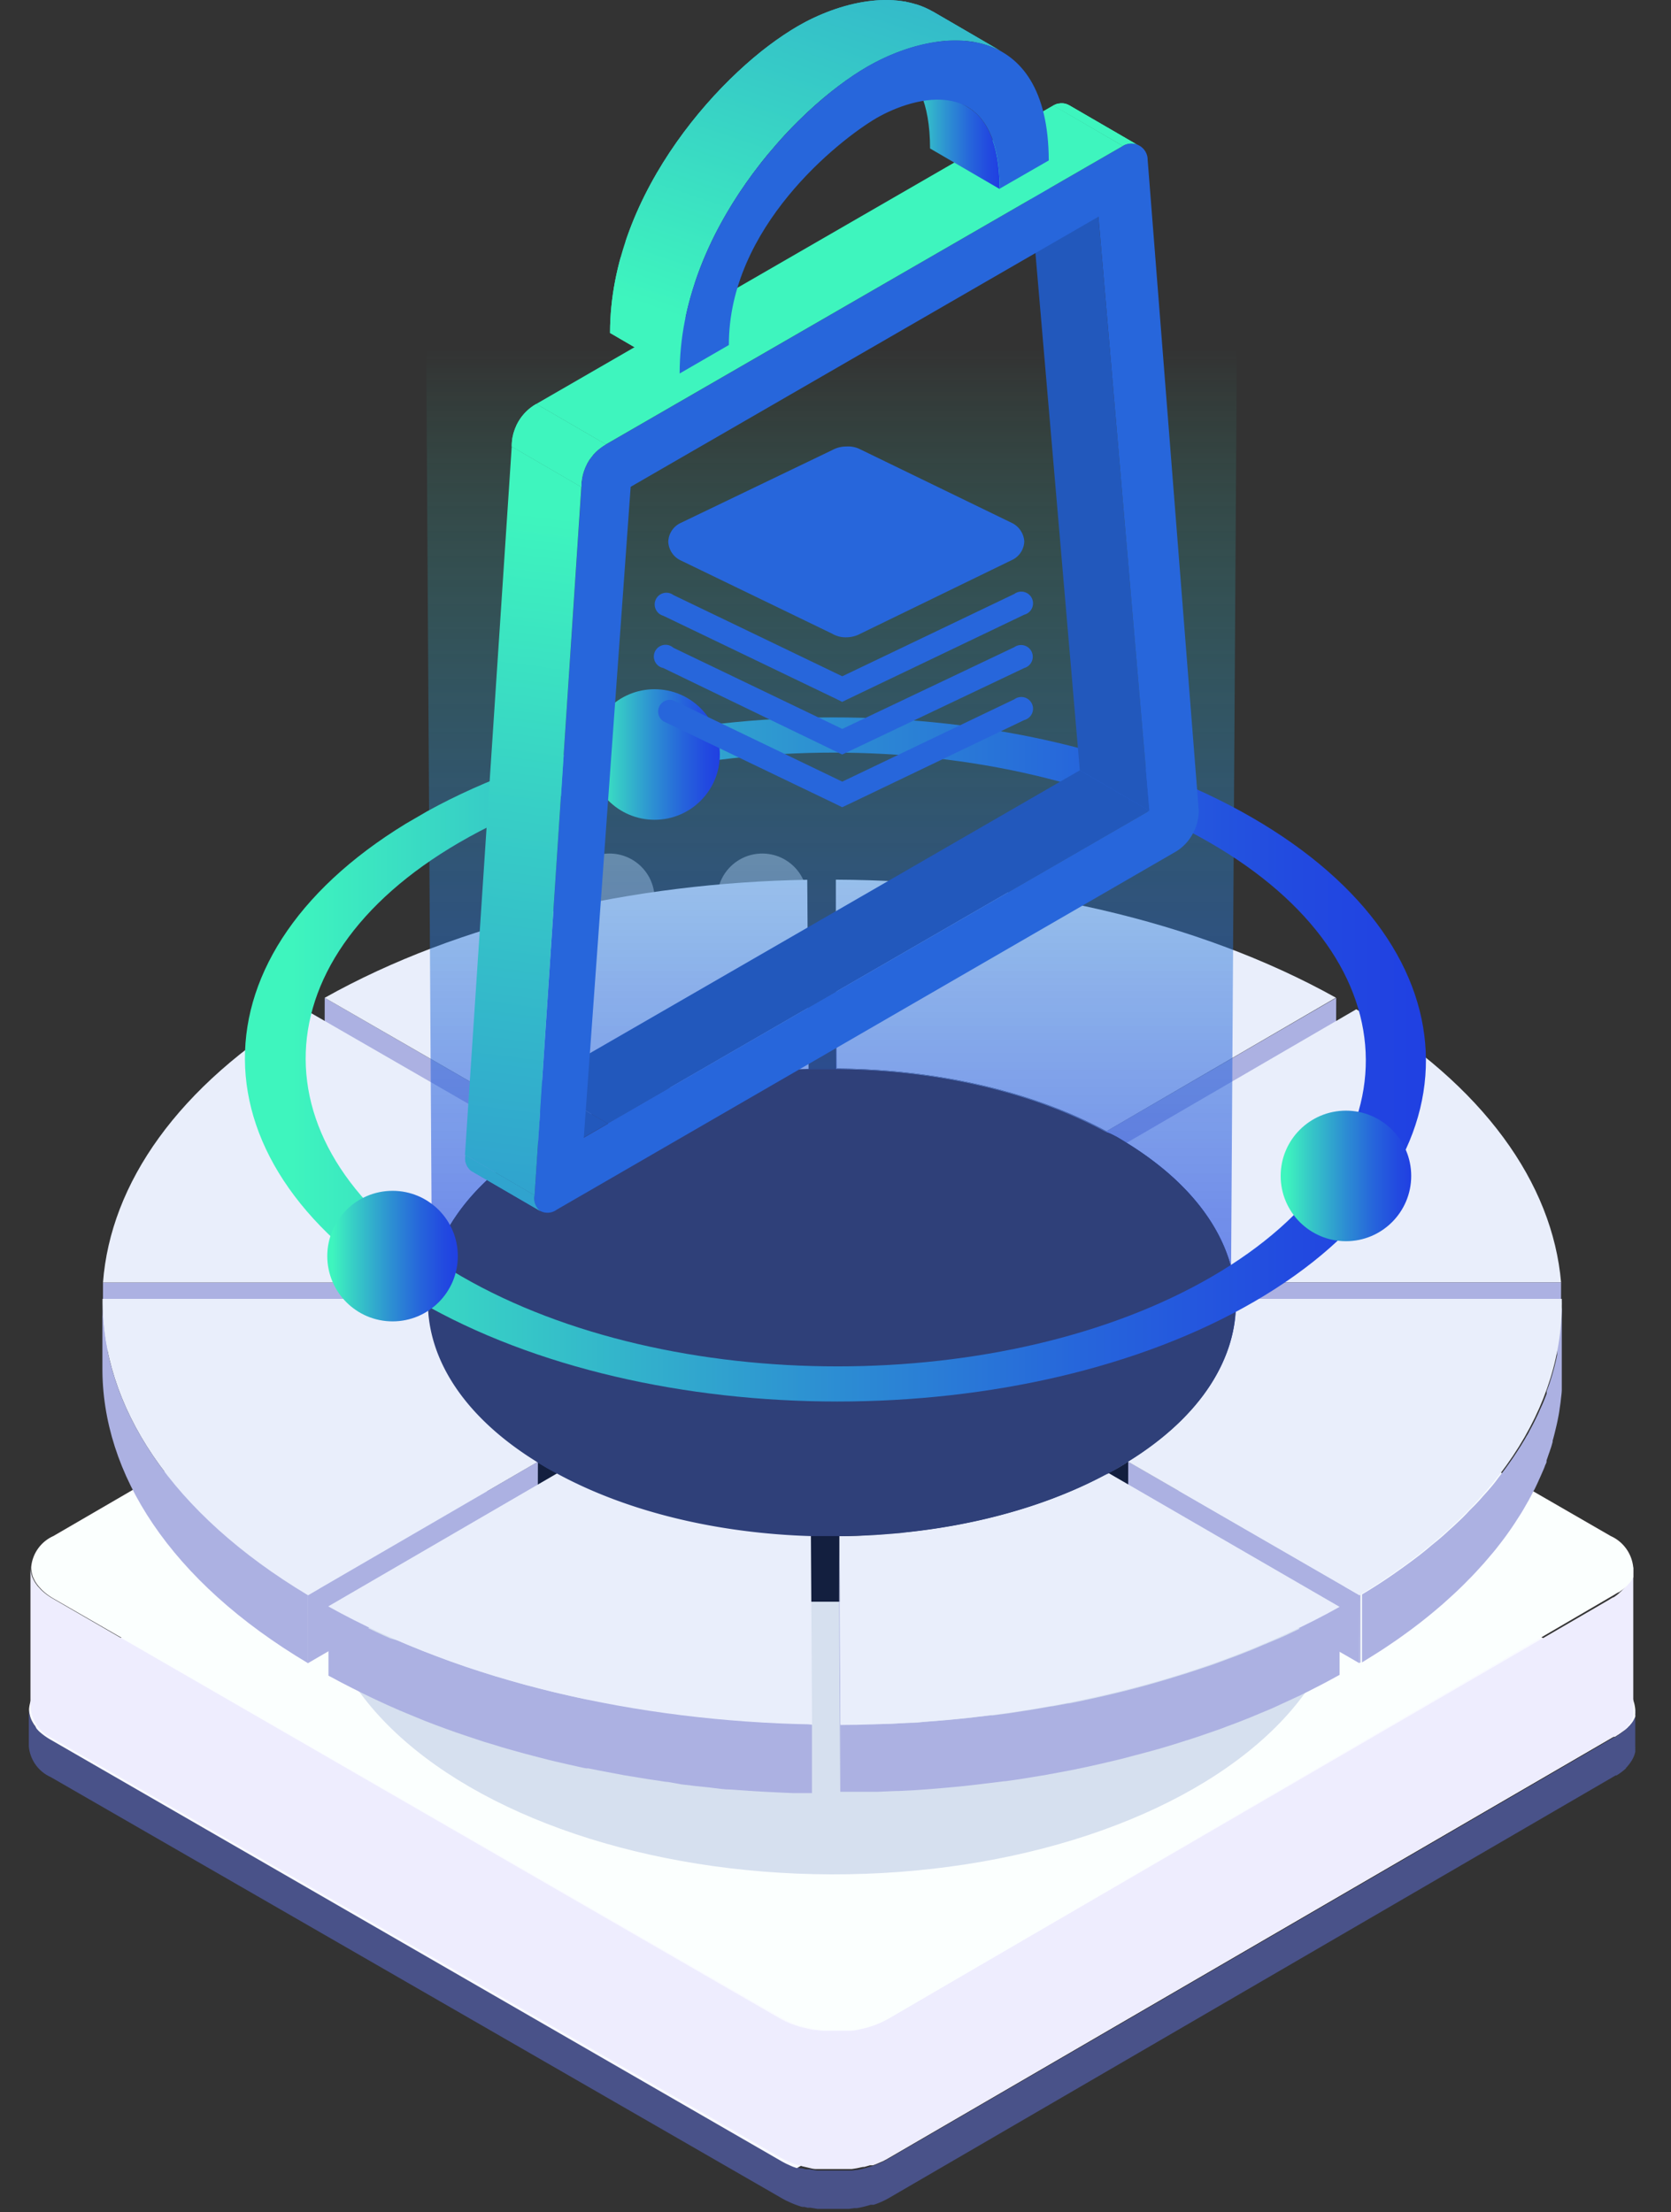 <svg id="macube" xmlns="http://www.w3.org/2000/svg" xmlns:xlink="http://www.w3.org/1999/xlink" viewBox="0 0 142.6 188.75"><rect x="0" y="0" width="142.6" height="188.75" fill="#333333" stroke="none"/><defs><style>.cls-1{fill:none;}.cls-2{fill:url(#未命名的渐变_5);}.cls-3{fill:url(#未命名的渐变_5-2);}.cls-4{fill:url(#未命名的渐变_5-3);}.cls-5{fill:url(#未命名的渐变_5-4);}.cls-6{fill:url(#未命名的渐变_5-5);}.cls-7{fill:#131f3f;}.cls-8{fill:#495289;}.cls-9{fill:#f9faff;}.cls-10{fill:#d7d7dc;}.cls-11{isolation:isolate;}.cls-12{fill:#b3b4b8;}.cls-13{fill:#aeafb3;}.cls-14{fill:#a9aaad;}.cls-15{fill:#a4a5a8;}.cls-16{fill:#eeedfe;}.cls-17{fill:#fbfffe;}.cls-18{fill:#d6e0ef;}.cls-19{fill:#fff;opacity:0.45;}.cls-20{fill:#acb1e2;}.cls-21{fill:#e9eefb;}.cls-22{clip-path:url(#clip-path);}.cls-23{fill:#858585;}.cls-24{fill:#8a8a8a;}.cls-25{fill:#8f8f8f;}.cls-26{fill:#949494;}.cls-27{fill:#999;}.cls-28{fill:#9e9e9e;}.cls-29{fill:#a3a3a3;}.cls-30{clip-path:url(#clip-path-2);}.cls-31{fill:#a8a8a8;}.cls-32{fill:#adadad;}.cls-33{fill:#b3b3b3;}.cls-34{fill:#b8b8b8;}.cls-35{clip-path:url(#clip-path-3);}.cls-36{clip-path:url(#clip-path-4);}.cls-37{clip-path:url(#clip-path-5);}.cls-38{clip-path:url(#clip-path-6);}.cls-39{fill:#7f8587;}.cls-40{fill:#83898b;}.cls-41{fill:#888e90;}.cls-42{fill:#8c9394;}.cls-43{fill:#919799;}.cls-44{fill:#959c9e;}.cls-45{fill:#99a0a2;}.cls-46{clip-path:url(#clip-path-7);}.cls-47{clip-path:url(#clip-path-8);}.cls-48{fill:#727779;}.cls-49{clip-path:url(#clip-path-9);}.cls-50{clip-path:url(#clip-path-10);}.cls-51{clip-path:url(#clip-path-11);}.cls-52{fill:#7b8082;}.cls-53{fill:#767c7d;}.cls-54{fill:#2f4079;}.cls-55,.cls-60{opacity:0.66;}.cls-56{fill:url(#未命名的渐变_5-6);}.cls-57{fill:url(#未命名的渐变_5-7);}.cls-58{fill:url(#未命名的渐变_5-8);}.cls-59{fill:url(#未命名的渐变_5-9);}.cls-60{fill:url(#未命名的渐变_4);}.cls-61{clip-path:url(#clip-path-12);}.cls-62{fill:url(#未命名的渐变_5-10);}.cls-63{fill:url(#未命名的渐变_5-11);}.cls-64{fill:url(#未命名的渐变_5-12);}.cls-65{fill:url(#未命名的渐变_5-13);}.cls-66{fill:#2258bc;}.cls-67{clip-path:url(#clip-path-13);}.cls-68{clip-path:url(#clip-path-14);}.cls-69{fill:url(#未命名的渐变_5-17);}.cls-70{fill:url(#未命名的渐变_5-18);}.cls-71{fill:url(#未命名的渐变_5-19);}.cls-72{fill:url(#未命名的渐变_5-20);}.cls-73{fill:url(#未命名的渐变_5-21);}.cls-74{fill:url(#未命名的渐变_5-22);}.cls-75{fill:url(#未命名的渐变_5-23);}.cls-76{fill:url(#未命名的渐变_5-24);}.cls-77{fill:url(#未命名的渐变_5-25);}.cls-78{fill:url(#未命名的渐变_5-26);}.cls-79{fill:#2766db;}.cls-80{fill:url(#未命名的渐变_5-27);}.cls-81{fill:url(#未命名的渐变_5-28);}.cls-82{clip-path:url(#clip-path-15);}.cls-83{fill:url(#未命名的渐变_5-30);}.cls-84{fill:url(#未命名的渐变_5-31);}.cls-85{fill:url(#未命名的渐变_5-32);}.cls-86{fill:url(#未命名的渐变_5-33);}.cls-87{fill:url(#未命名的渐变_5-34);}.cls-88{fill:url(#未命名的渐变_5-35);}.cls-89{fill:url(#未命名的渐变_5-36);}.cls-90{fill:url(#未命名的渐变_5-37);}.cls-91{fill:url(#未命名的渐变_5-38);}.cls-92{fill:url(#未命名的渐变_5-39);}.cls-93{fill:url(#未命名的渐变_5-40);}.cls-94{fill:url(#未命名的渐变_5-41);}.cls-95{fill:url(#未命名的渐变_5-42);}.cls-96{fill:url(#未命名的渐变_5-43);}.cls-97{fill:url(#未命名的渐变_5-44);}.cls-98{clip-path:url(#clip-path-16);}.cls-99{clip-path:url(#clip-path-17);}.cls-100{fill:url(#未命名的渐变_5-48);}.cls-101{fill:url(#未命名的渐变_5-49);}.cls-102{fill:url(#未命名的渐变_5-50);}.cls-103{fill:url(#未命名的渐变_5-51);}.cls-104{fill:url(#未命名的渐变_5-52);}.cls-105{fill:url(#未命名的渐变_5-53);}.cls-106{fill:url(#未命名的渐变_5-54);}.cls-107{fill:url(#未命名的渐变_5-55);}.cls-108{fill:url(#未命名的渐变_5-56);}.cls-109{fill:url(#未命名的渐变_5-57);}.cls-110{fill:url(#未命名的渐变_5-58);}.cls-111{fill:url(#未命名的渐变_5-59);}.cls-112{fill:url(#未命名的渐变_5-60);}.cls-113{fill:url(#未命名的渐变_5-61);}.cls-114{fill:url(#未命名的渐变_5-62);}.cls-115{fill:url(#未命名的渐变_5-63);}.cls-116{fill:url(#未命名的渐变_5-64);}.cls-117{fill:url(#未命名的渐变_5-65);}.cls-118{fill:url(#未命名的渐变_5-66);}.cls-119{fill:url(#未命名的渐变_5-67);}.cls-120{fill:url(#未命名的渐变_5-68);}.cls-121{fill:url(#未命名的渐变_5-69);}.cls-122{fill:url(#未命名的渐变_5-70);}.cls-123{fill:url(#未命名的渐变_5-71);}</style><linearGradient id="未命名的渐变_5" x1="51.16" y1="37.97" x2="30.18" y2="198.32" gradientUnits="userSpaceOnUse"><stop offset="0.04" stop-color="#3ef5be"/><stop offset="0.2" stop-color="#37cec6"/><stop offset="0.48" stop-color="#2d91d2"/><stop offset="0.71" stop-color="#2665db"/><stop offset="0.89" stop-color="#224ae0"/><stop offset="1" stop-color="#2040e2"/></linearGradient><linearGradient id="未命名的渐变_5-2" x1="89.33" y1="42.97" x2="68.35" y2="203.31" xlink:href="#未命名的渐变_5"/><linearGradient id="未命名的渐变_5-3" x1="47.74" y1="37.53" x2="26.76" y2="197.87" xlink:href="#未命名的渐变_5"/><linearGradient id="未命名的渐变_5-4" x1="76.62" y1="10.89" x2="85.31" y2="10.89" xlink:href="#未命名的渐变_5"/><linearGradient id="未命名的渐变_5-5" x1="62.17" y1="33.96" x2="103.38" y2="-87.17" xlink:href="#未命名的渐变_5"/><clipPath id="clip-path"><path class="cls-1" d="M94.42,96.53l0,5.8c-6.48-3.51-14.74-5.3-23-5.36l0-5.8C79.68,91.23,87.93,93,94.42,96.53Z"/></clipPath><clipPath id="clip-path-2"><path class="cls-1" d="M69,91.2,69,97c-7.79.24-15.45,2-21.53,5.33l0-5.8C53.52,93.23,61.19,91.44,69,91.2Z"/></clipPath><clipPath id="clip-path-3"><path class="cls-1" d="M105.33,109.43v5.8c-.65-4.32-3.72-8.53-9.2-11.91l0-5.8C101.62,100.9,104.69,105.12,105.33,109.43Z"/></clipPath><clipPath id="clip-path-4"><path class="cls-1" d="M45.73,103.32c-5.44,3.38-8.48,7.59-9.06,11.91v-5.8c.59-4.31,3.62-8.53,9.07-11.91C45.74,99.26,45.73,101.58,45.73,103.32Z"/></clipPath><clipPath id="clip-path-5"><path class="cls-1" d="M36.55,116.63v-5.58a1.62,1.62,0,0,1,0-.22C36.56,112.57,36.57,114.89,36.55,116.63Z"/></clipPath><clipPath id="clip-path-6"><path class="cls-1" d="M105.46,111.24V117c0,4.85-3.07,9.7-9.18,13.48v-5.8C102.39,120.94,105.45,116.09,105.46,111.24Z"/></clipPath><clipPath id="clip-path-7"><path class="cls-1" d="M105.46,111.24V117c0-.14,0-.27,0-.41l0-5.8Z"/></clipPath><clipPath id="clip-path-8"><path class="cls-1" d="M36.55,116.85v-5.8c0,4.91,3.1,9.84,9.34,13.68l0,5.8C39.65,126.69,36.53,121.76,36.55,116.85Z"/></clipPath><clipPath id="clip-path-9"><path class="cls-7" d="M96.28,124.72v5.8c-.26.18-.55.35-.83.52s-.58.32-.88.47l0-5.8c.3-.15.6-.31.88-.47S96,124.9,96.28,124.72Z"/></clipPath><clipPath id="clip-path-10"><path class="cls-7" d="M47.61,125.72v5.8l-.89-.48c-.28-.17-.57-.34-.83-.51l0-5.8c.26.17.54.34.83.51Z"/></clipPath><clipPath id="clip-path-11"><path class="cls-1" d="M69.2,131l0,5.8c-7.78-.24-15.47-2-21.58-5.32v-5.8C53.73,129,61.42,130.8,69.2,131Z"/></clipPath><linearGradient id="未命名的渐变_5-6" x1="69.72" y1="60.92" x2="69.87" y2="60.92" xlink:href="#未命名的渐变_5"/><linearGradient id="未命名的渐变_5-7" x1="69.62" y1="60.91" x2="69.72" y2="60.91" xlink:href="#未命名的渐变_5"/><linearGradient id="未命名的渐变_5-8" x1="67.47" y1="60.35" x2="67.55" y2="60.35" xlink:href="#未命名的渐变_5"/><linearGradient id="未命名的渐变_5-9" x1="67" y1="60.23" x2="67.47" y2="60.23" xlink:href="#未命名的渐变_5"/><linearGradient id="未命名的渐变_4" x1="71.01" y1="13.88" x2="71.01" y2="127.37" gradientUnits="userSpaceOnUse"><stop offset="0.14" stop-color="#3ef5be" stop-opacity="0"/><stop offset="0.25" stop-color="#38cfc6" stop-opacity="0.21"/><stop offset="0.4" stop-color="#31a4ce" stop-opacity="0.45"/><stop offset="0.54" stop-color="#2b80d5" stop-opacity="0.65"/><stop offset="0.67" stop-color="#2664db" stop-opacity="0.8"/><stop offset="0.79" stop-color="#2350df" stop-opacity="0.91"/><stop offset="0.91" stop-color="#2144e1" stop-opacity="0.98"/><stop offset="1" stop-color="#2040e2"/></linearGradient><clipPath id="clip-path-12"><polygon class="cls-1" points="0 90.41 71.07 49.11 142.6 90.4 71.53 131.7 0 90.41"/></clipPath><linearGradient id="未命名的渐变_5-10" x1="20.91" y1="90.4" x2="121.69" y2="90.4" xlink:href="#未命名的渐变_5"/><linearGradient id="未命名的渐变_5-11" x1="27.93" y1="107.18" x2="39.07" y2="107.18" xlink:href="#未命名的渐变_5"/><linearGradient id="未命名的渐变_5-12" x1="50.29" y1="64.38" x2="61.43" y2="64.38" xlink:href="#未命名的渐变_5"/><linearGradient id="未命名的渐变_5-13" x1="109.29" y1="100.34" x2="120.43" y2="100.34" xlink:href="#未命名的渐变_5"/><clipPath id="clip-path-13"><path class="cls-2" d="M46.15,103.36l-5.94-3.45,0,0a1.37,1.37,0,0,1-.49-1.34L45.62,102a1.36,1.36,0,0,0,.49,1.33Z"/></clipPath><clipPath id="clip-path-14"><path class="cls-3" d="M91.27,9l5.94,3.45a1.32,1.32,0,0,0-1.38,0L89.89,9A1.34,1.34,0,0,1,91.27,9Z"/></clipPath><linearGradient id="未命名的渐变_5-17" x1="88.74" y1="42.89" x2="67.76" y2="203.23" xlink:href="#未命名的渐变_5"/><linearGradient id="未命名的渐变_5-18" x1="88.91" y1="42.91" x2="67.93" y2="203.26" xlink:href="#未命名的渐变_5"/><linearGradient id="未命名的渐变_5-19" x1="89.07" y1="42.93" x2="68.09" y2="203.28" xlink:href="#未命名的渐变_5"/><linearGradient id="未命名的渐变_5-20" x1="89.21" y1="42.95" x2="68.24" y2="203.3" xlink:href="#未命名的渐变_5"/><linearGradient id="未命名的渐变_5-21" x1="89.35" y1="42.97" x2="68.37" y2="203.31" xlink:href="#未命名的渐变_5"/><linearGradient id="未命名的渐变_5-22" x1="89.49" y1="42.99" x2="68.51" y2="203.33" xlink:href="#未命名的渐变_5"/><linearGradient id="未命名的渐变_5-23" x1="89.63" y1="43.01" x2="68.65" y2="203.35" xlink:href="#未命名的渐变_5"/><linearGradient id="未命名的渐变_5-24" x1="89.77" y1="43.03" x2="68.79" y2="203.37" xlink:href="#未命名的渐变_5"/><linearGradient id="未命名的渐变_5-25" x1="89.92" y1="43.05" x2="68.94" y2="203.39" xlink:href="#未命名的渐变_5"/><linearGradient id="未命名的渐变_5-26" x1="90" y1="43.06" x2="69.02" y2="203.4" xlink:href="#未命名的渐变_5"/><linearGradient id="未命名的渐变_5-27" x1="48.88" y1="37.68" x2="27.9" y2="198.02" xlink:href="#未命名的渐变_5"/><linearGradient id="未命名的渐变_5-28" x1="68.6" y1="40.26" x2="47.62" y2="200.6" xlink:href="#未命名的渐变_5"/><clipPath id="clip-path-15"><path class="cls-4" d="M49.61,41.55,43.67,38.1a4.14,4.14,0,0,1,2.09-3.63l5.94,3.45A4.14,4.14,0,0,0,49.61,41.55Z"/></clipPath><linearGradient id="未命名的渐变_5-30" x1="46.94" y1="37.42" x2="25.96" y2="197.77" xlink:href="#未命名的渐变_5"/><linearGradient id="未命名的渐变_5-31" x1="46.94" y1="37.42" x2="25.96" y2="197.77" xlink:href="#未命名的渐变_5"/><linearGradient id="未命名的渐变_5-32" x1="46.97" y1="37.43" x2="25.99" y2="197.77" xlink:href="#未命名的渐变_5"/><linearGradient id="未命名的渐变_5-33" x1="47" y1="37.43" x2="26.02" y2="197.77" xlink:href="#未命名的渐变_5"/><linearGradient id="未命名的渐变_5-34" x1="47.04" y1="37.44" x2="26.06" y2="197.78" xlink:href="#未命名的渐变_5"/><linearGradient id="未命名的渐变_5-35" x1="47.08" y1="37.44" x2="26.1" y2="197.78" xlink:href="#未命名的渐变_5"/><linearGradient id="未命名的渐变_5-36" x1="47.12" y1="37.45" x2="26.15" y2="197.79" xlink:href="#未命名的渐变_5"/><linearGradient id="未命名的渐变_5-37" x1="47.17" y1="37.45" x2="26.19" y2="197.8" xlink:href="#未命名的渐变_5"/><linearGradient id="未命名的渐变_5-38" x1="47.22" y1="37.46" x2="26.24" y2="197.8" xlink:href="#未命名的渐变_5"/><linearGradient id="未命名的渐变_5-39" x1="47.28" y1="37.47" x2="26.3" y2="197.81" xlink:href="#未命名的渐变_5"/><linearGradient id="未命名的渐变_5-40" x1="47.35" y1="37.48" x2="26.37" y2="197.82" xlink:href="#未命名的渐变_5"/><linearGradient id="未命名的渐变_5-41" x1="47.42" y1="37.49" x2="26.44" y2="197.83" xlink:href="#未命名的渐变_5"/><linearGradient id="未命名的渐变_5-42" x1="47.52" y1="37.5" x2="26.54" y2="197.84" xlink:href="#未命名的渐变_5"/><linearGradient id="未命名的渐变_5-43" x1="47.66" y1="37.52" x2="26.68" y2="197.86" xlink:href="#未命名的渐变_5"/><linearGradient id="未命名的渐变_5-44" x1="48.14" y1="37.58" x2="27.16" y2="197.93" xlink:href="#未命名的渐变_5"/><clipPath id="clip-path-16"><path class="cls-5" d="M76.62,5.68l5.94,3.45c1.59.92,2.74,3,2.75,7l-5.94-3.46C79.36,8.66,78.21,6.6,76.62,5.68Z"/></clipPath><clipPath id="clip-path-17"><path class="cls-6" d="M79.63,1l5.94,3.45C82.3,2.55,77.63,3.6,74,5.69c-6.2,3.58-16,14.07-16,26.18l-5.94-3.46c0-12.1,9.82-22.6,16-26.17C71.69.15,76.36-.91,79.63,1Z"/></clipPath><linearGradient id="未命名的渐变_5-48" x1="54.24" y1="31.26" x2="95.45" y2="-89.87" xlink:href="#未命名的渐变_5"/><linearGradient id="未命名的渐变_5-49" x1="53.72" y1="31.09" x2="94.93" y2="-90.05" xlink:href="#未命名的渐变_5"/><linearGradient id="未命名的渐变_5-50" x1="53.5" y1="31.01" x2="94.71" y2="-90.12" xlink:href="#未命名的渐变_5"/><linearGradient id="未命名的渐变_5-51" x1="53.42" y1="30.98" x2="94.63" y2="-90.15" xlink:href="#未命名的渐变_5"/><linearGradient id="未命名的渐变_5-52" x1="53.41" y1="30.98" x2="94.62" y2="-90.15" xlink:href="#未命名的渐变_5"/><linearGradient id="未命名的渐变_5-53" x1="53.45" y1="30.99" x2="94.66" y2="-90.14" xlink:href="#未命名的渐变_5"/><linearGradient id="未命名的渐变_5-54" x1="53.55" y1="31.03" x2="94.76" y2="-90.1" xlink:href="#未命名的渐变_5"/><linearGradient id="未命名的渐变_5-55" x1="53.7" y1="31.08" x2="94.9" y2="-90.05" xlink:href="#未命名的渐变_5"/><linearGradient id="未命名的渐变_5-56" x1="53.9" y1="31.15" x2="95.11" y2="-89.99" xlink:href="#未命名的渐变_5"/><linearGradient id="未命名的渐变_5-57" x1="54.16" y1="31.23" x2="95.37" y2="-89.9" xlink:href="#未命名的渐变_5"/><linearGradient id="未命名的渐变_5-58" x1="54.5" y1="31.35" x2="95.71" y2="-89.78" xlink:href="#未命名的渐变_5"/><linearGradient id="未命名的渐变_5-59" x1="54.96" y1="31.51" x2="96.17" y2="-89.62" xlink:href="#未命名的渐变_5"/><linearGradient id="未命名的渐变_5-60" x1="55.6" y1="31.72" x2="96.81" y2="-89.41" xlink:href="#未命名的渐变_5"/><linearGradient id="未命名的渐变_5-61" x1="56.55" y1="32.05" x2="97.76" y2="-89.08" xlink:href="#未命名的渐变_5"/><linearGradient id="未命名的渐变_5-62" x1="59.86" y1="33.17" x2="101.07" y2="-87.96" xlink:href="#未命名的渐变_5"/><linearGradient id="未命名的渐变_5-63" x1="63.39" y1="34.38" x2="104.6" y2="-86.76" xlink:href="#未命名的渐变_5"/><linearGradient id="未命名的渐变_5-64" x1="64.85" y1="34.87" x2="106.06" y2="-86.26" xlink:href="#未命名的渐变_5"/><linearGradient id="未命名的渐变_5-65" x1="66.07" y1="35.29" x2="107.28" y2="-85.84" xlink:href="#未命名的渐变_5"/><linearGradient id="未命名的渐变_5-66" x1="67.13" y1="35.65" x2="108.34" y2="-85.48" xlink:href="#未命名的渐变_5"/><linearGradient id="未命名的渐变_5-67" x1="68.08" y1="35.97" x2="109.29" y2="-85.16" xlink:href="#未命名的渐变_5"/><linearGradient id="未命名的渐变_5-68" x1="68.94" y1="36.26" x2="110.15" y2="-84.87" xlink:href="#未命名的渐变_5"/><linearGradient id="未命名的渐变_5-69" x1="69.74" y1="36.54" x2="110.95" y2="-84.6" xlink:href="#未命名的渐变_5"/><linearGradient id="未命名的渐变_5-70" x1="70.5" y1="36.79" x2="111.71" y2="-84.34" xlink:href="#未命名的渐变_5"/><linearGradient id="未命名的渐变_5-71" x1="70.91" y1="36.93" x2="112.12" y2="-84.2" xlink:href="#未命名的渐变_5"/></defs><title>Smart Scan-2</title><path class="cls-8" d="M139.55,145.86v3.2a1.09,1.09,0,0,1,0,.18.57.57,0,0,1,0,.13.36.36,0,0,1,0,.1h0a2,2,0,0,1-.1.35h0a2.81,2.81,0,0,1-.17.35h0a4,4,0,0,1-.25.37h0s0,0,0,0l-.09.11s0,0,0,0l-.11.13-.07.06s0,0,0,.05l-.08.07a5.16,5.16,0,0,1-.72.53l-.08,0-62,36.05a6.88,6.88,0,0,1-1.32.59H74.3a9,9,0,0,1-1.19.29l-.22,0-.44.06h-.21l-.64,0H71l-.62,0h-.11l-.36,0-.14,0-.61-.1h0l-.12,0-.12,0-.29-.07-.13,0h-.05c-.24-.07-.48-.16-.72-.25l-.23-.1-.44-.2-.24-.13L4.32,151.63A3.17,3.17,0,0,1,2.46,149v-3.21a1.93,1.93,0,0,0,.07.53,1.71,1.71,0,0,0,.09.3c0,.07.07.14.1.22s.1.18.16.27a1.13,1.13,0,0,0,.1.13l.17.21.19.21a5.55,5.55,0,0,0,1,.73l62.43,36c.15.08.29.16.45.23l.35.16.11.05.06,0,.29.1.27.09.15,0,.32.08.11,0,.12,0,.11,0,.26.05.36.06h0l.43,0,.18,0,.46,0h1l.2,0,.29,0h.06l.36,0,.36-.05h.08q.4-.08.78-.18l.28-.08.27-.09.33-.12.32-.13.21-.1.15-.08a1.83,1.83,0,0,0,.24-.13l62-36,.07,0,.27-.17.16-.12.1-.07.09-.07,0,0,.08-.07.08-.07h0l0,0,.12-.13h0l.07-.06c0-.06.09-.12.15-.18h0l.12-.17h0s0,0,0,0l.05-.08a.05.05,0,0,0,0,0l0,0h0l.06-.1,0-.08,0-.08,0-.08h0l0-.09v0a.64.64,0,0,0,0-.07v0a0,0,0,0,1,0,0,.19.19,0,0,1,0-.08v0h0v0a.76.76,0,0,0,0-.16.66.66,0,0,0,0-.15Z"/><path class="cls-9" d="M139.55,145.85h0v.07a.66.66,0,0,1,0,.15.76.76,0,0,1,0,.16v0h0v0a.19.19,0,0,0,0,.08,0,0,0,0,0,0,0v0a.64.64,0,0,1,0,.07v0l0,.09h0a1.11,1.11,0,0,1-.07.16l-.09.18h0l0,0a.05.05,0,0,1,0,0l-.05.08s0,0,0,0h0l-.12.17h0c-.06.06-.1.12-.15.18l-.07.06h0l-.12.13,0,0h0l-.08.07-.08.07,0,0-.09.07-.1.07c-.13.1-.27.19-.43.29l-.07,0-62,36a1.83,1.83,0,0,1-.24.13l-.15.08-.21.1-.32.13-.33.12-.27.09-.28.08c-.28.07-.56.14-.86.19l-.36.05-.36,0h-.06l-.29,0-.2,0h-1l-.41,0-.29,0-.37,0h0l-.36-.06-.49-.11-.11,0-.47-.13L68,185l-.29-.1-.17-.07-.35-.16c-.16-.07-.3-.15-.45-.23l-62.43-36a5.55,5.55,0,0,1-1-.73l-.19-.21L3,147.27a1.13,1.13,0,0,1-.1-.13c-.06-.09-.11-.18-.16-.27s-.07-.15-.1-.22a1.71,1.71,0,0,1-.09-.3,1.93,1.93,0,0,1-.07-.53,3.12,3.12,0,0,1,1.84-2.58l62-36a9.83,9.83,0,0,1,8.93,0l62.43,36A3.17,3.17,0,0,1,139.55,145.85Z"/><path class="cls-10" d="M137.79,148.37c.16-.1.3-.19.43-.29l-.16.12Z"/><path class="cls-10" d="M139.24,147l.09-.18,0,.08Z"/><path class="cls-10" d="M139.4,146.64l0,.08,0,.08A1.11,1.11,0,0,0,139.4,146.64Z"/><g class="cls-11"><path class="cls-12" d="M74.43,184.78l-.07,0h0Z"/><path class="cls-13" d="M74.36,184.8h0l-.12,0Z"/><path class="cls-14" d="M72.41,185.21l-.11,0h.11Z"/><path class="cls-15" d="M72.3,185.22h-.18Z"/></g><path class="cls-16" d="M139.38,133.76v.2l0,11.28v.46a1.15,1.15,0,0,1,0,.18.57.57,0,0,1,0,.13.43.43,0,0,1,0,.11h0a.29.29,0,0,1,0,.09.56.56,0,0,1,0,.12.83.83,0,0,1,0,.15h0a2.53,2.53,0,0,1-.18.37h0a2.94,2.94,0,0,1-.26.39l0,0a1.63,1.63,0,0,1-.17.2,1.36,1.36,0,0,1-.12.12l-.06.06,0,0-.08.08-.16.13a5.49,5.49,0,0,1-.53.37l-.06,0h0l-.08,0L75.79,184.17a2,2,0,0,1-.25.14h0l-.19.1-.14.06-.44.19-.27.1-.07,0-.07,0-.12,0-.48.14-.13,0-.5.11-.44.07-.2,0H72.3l-.18,0-.54,0h-.67l-.64,0H70.1l-.28,0-.18,0c-.22,0-.43-.06-.64-.11l-.26-.06-.26-.06-.16-.05a6.09,6.09,0,0,1-.79-.26l-.25-.11-.45-.21-.24-.13L4.53,148.35a3.27,3.27,0,0,1-1.93-2.69l0-11.93a2,2,0,0,0,.07.54,1.58,1.58,0,0,0,.09.31l.11.23a1.91,1.91,0,0,0,.16.27.71.71,0,0,0,.1.14,1.24,1.24,0,0,0,.18.22l.19.21a5.18,5.18,0,0,0,1,.75l62.06,35.84.46.24.48.21.49.17.3.09a3.37,3.37,0,0,0,.34.09l.34.08.54.1h.11a6.07,6.07,0,0,0,.63.07l.63,0h1l.41,0,.39,0h0a2.63,2.63,0,0,0,.39-.06l.47-.1.46-.11.3-.1.38-.13.29-.12.12-.05a2.1,2.1,0,0,0,.3-.15,3.59,3.59,0,0,0,.34-.17l61.66-35.84.07-.05a1.18,1.18,0,0,0,.19-.11l.05,0,.13-.09.19-.14h0l.07-.06.19-.17.09-.08.12-.13,0,0,.15-.17s0,0,0,0l.11-.14,0,0,.13-.21a.93.93,0,0,1,.05-.1h0l0,0v0l0,0s0,0,0,0v0l0-.08,0,0a0,0,0,0,1,0,0l0-.09v0s0,0,0-.06v-.05a.64.64,0,0,0,0-.07h0a.07.07,0,0,0,0-.05h0a.13.13,0,0,0,0-.06.59.59,0,0,0,0-.13s0,0,0-.05v-.1h0A.22.22,0,0,1,139.38,133.76Z"/><path class="cls-17" d="M139.38,133.76a.22.22,0,0,0,0,.08h0v.1s0,0,0,.05a.59.59,0,0,1,0,.13.13.13,0,0,1,0,.06h0a.07.07,0,0,1,0,.05h0a.64.64,0,0,1,0,.07v.05s0,0,0,.06v0l0,.09a0,0,0,0,0,0,0l0,0,0,.08v0s0,0,0,0l0,0v0l0,0h0a.93.93,0,0,0-.05.1l-.13.21,0,0-.11.14s0,0,0,0l-.15.17,0,0-.12.13-.09.08-.19.17-.07.06h0l-.19.14-.13.09-.05,0a1.18,1.18,0,0,1-.19.11l-.07.05L75.83,172.24a3.59,3.59,0,0,1-.34.17,2.1,2.1,0,0,1-.3.15l-.12.05-.29.12-.38.13-.3.1-.46.11-.47.1a2.63,2.63,0,0,1-.39.06h0l-.39,0-.41,0h-1l-.63,0a6.07,6.07,0,0,1-.63-.07h-.11l-.54-.1-.34-.08a3.37,3.37,0,0,1-.34-.09l-.3-.09-.49-.17-.48-.21-.46-.24L4.56,136.4a5.18,5.18,0,0,1-1-.75l-.19-.21a1.92,1.92,0,0,1-.18-.22.71.71,0,0,1-.1-.14,1.91,1.91,0,0,1-.16-.27l-.11-.23a1.58,1.58,0,0,1-.09-.31,2,2,0,0,1-.07-.54,3.22,3.22,0,0,1,1.89-2.66L66.19,95.24a10.15,10.15,0,0,1,9.2,0l62.07,35.83A3.28,3.28,0,0,1,139.38,133.76Z"/><ellipse class="cls-18" cx="71.01" cy="134.59" rx="25.35" ry="43.77" transform="translate(-63.79 205.22) rotate(-89.84)"/><circle class="cls-19" cx="65.05" cy="76.68" r="3.85"/><circle class="cls-19" cx="52.01" cy="76.68" r="3.85"/><polygon class="cls-20" points="71.41 91.17 71.39 96.97 71.3 80.86 71.32 75.06 71.41 91.17"/><polygon class="cls-20" points="114.03 85.14 114.01 90.93 94.4 102.33 94.42 96.53 114.03 85.14"/><path class="cls-21" d="M114,85.13,94.42,96.53c-6.49-3.51-14.74-5.3-23-5.36l-.09-16.11C86.7,75.13,102.09,78.49,114,85.13Z"/><g class="cls-11"><g class="cls-22"><g class="cls-11"><path class="cls-23" d="M94.42,96.53l0,5.8a36.14,36.14,0,0,0-4.17-1.93l0-5.8a36.93,36.93,0,0,1,4.17,1.93"/><path class="cls-24" d="M90.25,94.6l0,5.8A41.69,41.69,0,0,0,86.1,99l0-5.8c1.42.4,2.8.87,4.13,1.39"/><path class="cls-25" d="M86.12,93.21l0,5.8c-1.18-.34-2.38-.63-3.6-.88l0-5.8c1.22.25,2.42.54,3.6.88"/><path class="cls-26" d="M82.52,92.33l0,5.8c-1.11-.23-2.24-.43-3.38-.59l0-5.8c1.14.16,2.27.36,3.38.59"/><path class="cls-27" d="M79.14,91.74l0,5.8c-1.1-.16-2.2-.28-3.32-.37l0-5.8c1.11.09,2.22.21,3.32.37"/><path class="cls-28" d="M75.82,91.37l0,5.8c-1.11-.09-2.23-.15-3.35-.18v-5.8q1.7,0,3.36.18"/><path class="cls-29" d="M72.46,91.19V97l-1.06,0,0-5.8,1,0"/></g></g></g><polygon class="cls-20" points="47.45 96.53 47.43 102.33 27.7 90.93 27.71 85.14 47.45 96.53"/><g class="cls-11"><g class="cls-30"><g class="cls-11"><path class="cls-29" d="M69,91.2,69,97h-.18v-5.8H69"/><path class="cls-31" d="M68.79,91.21V97c-1.26,0-2.52.12-3.77.25l0-5.8c1.24-.13,2.5-.21,3.76-.25"/><path class="cls-32" d="M65,91.46l0,5.8c-1.47.14-2.93.35-4.37.6l0-5.79c1.43-.26,2.89-.47,4.37-.61"/><path class="cls-33" d="M60.66,92.07l0,5.79a49.67,49.67,0,0,0-6.36,1.58v-5.8a48.19,48.19,0,0,1,6.37-1.57"/><path class="cls-34" d="M54.29,93.64v5.8a39.35,39.35,0,0,0-6.85,2.89l0-5.8a39.57,39.57,0,0,1,6.84-2.89"/></g></g></g><path class="cls-21" d="M68.89,75.07,69,91.2c-7.79.24-15.46,2-21.53,5.33L27.71,85.14C39.21,78.69,54,75.33,68.89,75.07Z"/><path class="cls-21" d="M115.74,86.12c10.91,6.54,16.75,14.87,17.48,23.31H105.33c-.64-4.31-3.71-8.53-9.19-11.91Z"/><polygon class="cls-20" points="133.22 109.43 133.21 115.23 105.32 115.23 105.33 109.43 133.22 109.43"/><g class="cls-11"><g class="cls-35"><g class="cls-11"><path class="cls-23" d="M105.33,109.43v5.8c-.65-4.32-3.72-8.53-9.2-11.91l0-5.8c5.48,3.38,8.55,7.6,9.19,11.91"/></g></g></g><g class="cls-11"><g class="cls-36"><g class="cls-11"><path class="cls-33" d="M45.75,97.52l0,5.8a25.68,25.68,0,0,0-4,3v-5.8a26.27,26.27,0,0,1,4-3"/><path class="cls-32" d="M41.75,100.53v5.8a19.44,19.44,0,0,0-2.12,2.28v-5.8a20.33,20.33,0,0,1,2.12-2.28"/><path class="cls-31" d="M39.63,102.81v5.8a15.82,15.82,0,0,0-1.37,2v-5.8a16.92,16.92,0,0,1,1.37-2"/><path class="cls-29" d="M38.26,104.85v5.8a13.09,13.09,0,0,0-.91,1.94l0-5.8a13.5,13.5,0,0,1,.9-1.94"/><path class="cls-28" d="M37.36,106.79l0,5.8a12.16,12.16,0,0,0-.55,1.91l0-5.8a11.17,11.17,0,0,1,.55-1.91"/><path class="cls-27" d="M36.81,108.7l0,5.8c0,.25-.09.49-.12.73v-5.8c0-.24.08-.48.13-.73"/></g></g></g><polygon class="cls-20" points="36.68 109.43 36.67 115.23 8.78 115.23 8.79 109.43 36.68 109.43"/><path class="cls-21" d="M45.75,97.52c-5.45,3.38-8.48,7.6-9.07,11.91H8.79C9.43,101,15.17,92.66,26,86.13Z"/><g class="cls-11"><g class="cls-37"><g class="cls-11"><path class="cls-26" d="M36.57,110.83l0,5.8v-5.58a1.62,1.62,0,0,1,0-.22"/></g></g></g><g class="cls-11"><g class="cls-38"><g class="cls-11"><path class="cls-39" d="M105.46,111.24V117c0,.1,0,.21,0,.31l0-5.8v-.31"/><path class="cls-40" d="M105.46,111.55l0,5.8a11.88,11.88,0,0,1-.22,2v-5.8a11.78,11.78,0,0,0,.23-2"/><path class="cls-41" d="M105.23,113.51v5.8a12.12,12.12,0,0,1-.56,1.93l0-5.79a12.5,12.5,0,0,0,.55-1.94"/><path class="cls-42" d="M104.68,115.45l0,5.79a13.19,13.19,0,0,1-.91,2l0-5.8a14.76,14.76,0,0,0,.91-1.94"/><path class="cls-43" d="M103.77,117.39l0,5.8a16.17,16.17,0,0,1-1.37,2v-5.79a15.34,15.34,0,0,0,1.38-2"/><path class="cls-44" d="M102.39,119.44v5.79a19.57,19.57,0,0,1-2.12,2.29l0-5.8a20.22,20.22,0,0,0,2.11-2.28"/><path class="cls-45" d="M100.28,121.72l0,5.8a26.29,26.29,0,0,1-4,3v-5.8a26.91,26.91,0,0,0,4-3"/></g></g></g><g class="cls-11"><g class="cls-46"><g class="cls-11"><path class="cls-23" d="M105.46,111.24V117c0-.14,0-.27,0-.41l0-5.8v.41"/></g></g></g><g class="cls-11"><g class="cls-47"><g class="cls-11"><path class="cls-48" d="M45.9,124.73l0,5.8c-6.23-3.84-9.35-8.77-9.33-13.68v-5.8c0,4.91,3.1,9.84,9.34,13.68"/></g></g></g><path class="cls-7" d="M96.28,124.72v5.8c-.26.18-.55.35-.83.52s-.58.32-.88.47l0-5.8c.3-.15.6-.31.88-.47S96,124.9,96.28,124.72Z"/><g class="cls-49"><g class="cls-11"><path class="cls-7" d="M96.28,124.72v5.8c-.17.12-.35.23-.52.33v-5.79c.18-.11.36-.22.52-.34"/><path class="cls-7" d="M95.76,125.06v5.79l-.31.19c-.28.16-.58.32-.88.47l0-5.8c.3-.15.6-.31.88-.47l.3-.18"/></g></g><path class="cls-7" d="M47.61,125.72v5.8l-.89-.48c-.28-.17-.57-.34-.83-.51l0-5.8c.26.17.54.34.83.51Z"/><g class="cls-50"><g class="cls-11"><path class="cls-7" d="M47.61,125.72v5.8l-.89-.48c-.28-.17-.57-.34-.83-.51l0-5.8c.26.17.54.34.83.51l.88.48"/></g></g><g class="cls-11"><g class="cls-51"><g class="cls-11"><path class="cls-41" d="M69.2,131l0,5.8c-1,0-2-.08-3-.17v-5.79c1,.08,2,.13,3,.16"/><path class="cls-40" d="M66.21,130.88v5.79c-1.12-.09-2.23-.21-3.32-.37v-5.8c1.1.16,2.21.28,3.32.38"/><path class="cls-39" d="M62.89,130.5v5.8c-1.15-.16-2.28-.35-3.39-.59v-5.79c1.12.23,2.25.42,3.39.58"/><path class="cls-52" d="M59.5,129.92v5.79c-1.22-.25-2.42-.54-3.6-.88l0-5.79c1.17.33,2.37.62,3.59.88"/><path class="cls-53" d="M55.91,129l0,5.79c-1.42-.4-2.8-.87-4.14-1.39l0-5.8c1.33.52,2.72,1,4.14,1.4"/><path class="cls-48" d="M51.77,127.64l0,5.8a37.53,37.53,0,0,1-4.15-1.92v-5.8a38.56,38.56,0,0,0,4.16,1.92"/></g></g></g><path class="cls-54" d="M95.3,97c.28.16.57.34.84.51,5.48,3.38,8.55,7.6,9.19,11.91a9.34,9.34,0,0,1,.13,1.4c.16,5-2.89,10-9.18,13.89-.26.18-.54.35-.82.52s-.58.32-.88.47c-6.44,3.51-14.68,5.31-23,5.37-.8,0-1.61,0-2.43,0-7.78-.24-15.47-2-21.59-5.32l-.88-.48c-.29-.17-.57-.34-.83-.51-6.33-3.9-9.44-8.92-9.33-13.9a9.43,9.43,0,0,1,.11-1.4c.59-4.31,3.62-8.53,9.07-11.91.26-.17.54-.35.82-.51s.58-.33.88-.48c6.07-3.3,13.74-5.09,21.53-5.33q1.22,0,2.43,0c8.27.06,16.52,1.85,23,5.36C94.72,96.68,95,96.85,95.3,97Z"/><path class="cls-7" d="M81.07,130.23l1.25-.23-1,.19Z"/><path class="cls-7" d="M81.35,136l1-.18-1,.18Z"/><path class="cls-7" d="M77,136.59l.81-.09-.81.09Z"/><path class="cls-7" d="M77.79,136.5c.92-.1,1.84-.23,2.74-.38C79.63,136.27,78.71,136.4,77.79,136.5Z"/><path class="cls-7" d="M81.35,136h0l-.24,0Z"/><path class="cls-7" d="M77,136.59h0l-.64.06Z"/><path class="cls-7" d="M94.58,125.72v5.79l-.93.49-.56.27c-.64.32-1.3.61-2,.9l-.69.28-.88.33-.76.27-.22.08-.71.23-.1,0-.92.28-.51.15-.13,0-1,.26-1.27.31a1.86,1.86,0,0,1-.34.07c-.43.11-.87.2-1.31.29l-1,.18-.24,0-.58.1c-.9.15-1.82.28-2.74.38l-.81.09-.64.06-.3,0-1.19.08-.36,0-1.29.06h0l-1.55,0H69.85l-.66,0V131c.22,0,.44,0,.66,0h1.77c.52,0,1,0,1.55,0h0l1.17,0,.72-.05c.58,0,1.17-.08,1.75-.14H77l.27,0,.72-.08c.52-.06,1-.12,1.55-.2l1.06-.16.48-.09.29,0,1-.19,1.32-.28.37-.09c.42-.09.83-.19,1.24-.3l1-.26.13,0,.51-.14.91-.29.11,0,.64-.22c.65-.22,1.29-.45,1.92-.7l.63-.25,1-.44c.35-.15.69-.32,1-.49l.55-.27Z"/><path class="cls-1" d="M116.1,136.07v5.8l-.08,0v-5.8Z"/><path class="cls-1" d="M130.41,122.07c-.06.13-.13.25-.2.38s-.1.18-.16.27C130.17,122.5,130.3,122.29,130.41,122.07Z"/><path class="cls-1" d="M131.9,118.81l0,.11c-.09.23-.18.47-.28.71C131.69,119.35,131.8,119.08,131.9,118.81Z"/><path class="cls-1" d="M133.28,111.3c0,.19,0,.37,0,.55a1.09,1.09,0,0,1,0,.18C133.27,111.79,133.28,111.55,133.28,111.3Z"/><path class="cls-20" d="M131.88,124.61l0,.1h0Z"/><path class="cls-20" d="M130.39,127.87c-.06.13-.13.25-.2.38v0A3.07,3.07,0,0,0,130.39,127.87Z"/><path class="cls-20" d="M131.84,124.7h0c0,.13-.09.26-.14.38C131.74,125,131.8,124.83,131.84,124.7Z"/><path class="cls-20" d="M130.19,128.23v0l-.12.19A2,2,0,0,0,130.19,128.23Z"/><path class="cls-20" d="M116.91,141.36l-.82.52h0Z"/><path class="cls-20" d="M133.28,111.3v5.8c0,.18,0,.37,0,.55s0,.6,0,.9-.05.59-.08.89-.08.59-.12.89-.1.59-.16.89-.13.58-.2.87-.14.57-.22.84l0,.1c-.05.18-.1.37-.16.54s-.09.28-.14.41-.14.42-.22.63l0,.09c0,.13-.1.26-.14.39s-.14.35-.21.51-.18.42-.28.63c0,0,0,0,0,0-.08.19-.17.38-.26.57s-.13.28-.21.41-.22.44-.34.64a3.07,3.07,0,0,1-.2.36,2,2,0,0,1-.12.21c-.16.29-.33.58-.51.86l-.45.7c-.43.65-.9,1.31-1.41,1.95h0c-.18.24-.37.47-.57.7l-.63.74-.71.78c-.21.22-.41.44-.63.65-.41.43-.85.85-1.3,1.27l-.08.07-.64.58-.19.17-.68.58c-.79.66-1.63,1.32-2.51,1.95l-.67.48-1,.68c-.39.26-.79.51-1.19.76l-.82.51v-5.8q1.58-.94,3-1.95l.56-.4.62-.45.73-.55c.29-.23.58-.46.86-.7s.49-.4.74-.61l.19-.16c.23-.2.45-.39.67-.6l.14-.13.26-.23.48-.45c.29-.27.56-.54.82-.82s.45-.45.66-.67.38-.41.56-.62c.47-.52.91-1,1.32-1.58.6-.76,1.14-1.51,1.64-2.29l.18-.28h0c.1-.15.19-.3.28-.45s.17-.27.24-.4.1-.18.16-.27.14-.25.2-.38c.19-.33.36-.67.52-1s.2-.41.29-.62.25-.54.36-.81.19-.48.28-.71l0-.11a.19.19,0,0,0,0-.1c.08-.2.15-.4.22-.6.21-.63.39-1.26.54-1.9.05-.2.09-.39.13-.59l0-.13v-.07c0-.07,0-.15,0-.22l.09-.55a2.93,2.93,0,0,0,.05-.29,19.39,19.39,0,0,0,.19-2,1,1,0,0,0,0-.24.17.17,0,0,0,0-.1,1.09,1.09,0,0,0,0-.18C133.28,111.67,133.28,111.49,133.28,111.3Z"/><path class="cls-20" d="M116.1,136.07v5.8h0l-.08,0v-5.8Z"/><polygon class="cls-20" points="116.02 136.12 116.01 141.92 96.27 130.52 96.28 124.72 116.02 136.12"/><path class="cls-21" d="M133.28,110.83c.18,9.11-5.58,18.25-17.26,25.29l-19.74-11.4c6.29-3.89,9.34-8.91,9.18-13.89Z"/><path class="cls-21" d="M36.57,110.83c-.11,5,3,10,9.33,13.9L26.29,136.12c-11.76-7.05-17.62-16.18-17.54-25.29Z"/><polygon class="cls-20" points="45.9 124.73 45.88 130.53 26.27 141.92 26.29 136.12 45.9 124.73"/><path class="cls-20" d="M26.29,136.12v5.8c-11.77-7-17.62-16.18-17.55-25.29l0-5.62C8.75,120.05,14.61,129.12,26.29,136.12Z"/><path class="cls-20" d="M50.21,150.89l.8.16-.8-.16Z"/><path class="cls-20" d="M43.69,149.29l.82.23-.82-.22Z"/><path class="cls-20" d="M50.21,150.89h0l-.18,0Z"/><path class="cls-20" d="M43.48,149.23l.21.06h0Z"/><path class="cls-20" d="M69.29,147.18V153l-.77,0-.85,0-1.17-.05-1.4-.07-1.17-.07-1.52-.11c-.6,0-1.2-.1-1.8-.17-.82-.08-1.63-.17-2.44-.27L57,152.05c-.23,0-.46-.06-.68-.09-.59-.08-1.18-.17-1.76-.27l-1.34-.22L51,151.05l-.8-.16-.18,0-.31-.06-1.16-.26-1.18-.27c-.44-.11-.88-.21-1.31-.33s-.77-.19-1.15-.3l-.41-.11-.82-.23-.21-.06c-.43-.12-.85-.24-1.27-.38l-.91-.27-1.41-.47c-.62-.2-1.23-.42-1.84-.64l0,0c-.61-.22-1.21-.45-1.8-.68l-1.07-.44-1.06-.44c-.7-.3-1.4-.62-2.08-.94l-1-.48h0l-1-.5c-.67-.34-1.32-.68-2-1.05l0-5.8,1.09.59.88.46,1,.5c.75.36,1.52.73,2.3,1.07L34,140l.28.13.89.37,1.07.43,1.72.65.17.07,1.59.56.24.08,1.64.53.64.2,1.49.43c.46.14.93.27,1.4.39l1.9.49q.78.19,1.56.36c.49.12,1,.22,1.47.32l.18,0q.77.16,1.53.3c.51.1,1,.2,1.53.28l1.37.23,1.73.26.8.11,1,.13c1.4.17,2.82.32,4.24.44l1.52.11,1.16.07c.47,0,.94.06,1.4.07l1.15,0c.29,0,.59,0,.88,0Z"/><path class="cls-21" d="M69.2,131l.1,16.14c-14.92-.27-29.73-3.63-41.29-10.07l19.6-11.39C53.73,129,61.42,130.8,69.2,131Z"/><path class="cls-1" d="M74.88,147.13h-.27l1.35,0Z"/><path class="cls-1" d="M80.86,146.76l1.91-.19-1,.1Z"/><path class="cls-1" d="M99.68,143.2c.88-.26,1.75-.54,2.6-.83-.32.12-.65.22-1,.33Z"/><path class="cls-20" d="M101.29,148.49l1-.32-1,.33Z"/><path class="cls-20" d="M109,145.58l1.93-.89C110.25,145,109.6,145.3,109,145.58Z"/><path class="cls-20" d="M89.71,151.36l.5-.09-.5.1Z"/><path class="cls-20" d="M101.29,148.49h0l-.31.09Z"/><path class="cls-20" d="M89.71,151.36h0l-.41.07Z"/><path class="cls-20" d="M114.32,137.11l0,5.8c-.56.31-1.13.62-1.71.92l-.94.48-.77.38-1.93.89c-.27.13-.55.25-.84.37a.94.94,0,0,1-.15.06l-1.34.56c-.6.24-1.2.48-1.82.7-.41.16-.83.32-1.26.46l-1.27.44-1,.32-.31.1c-.76.25-1.53.48-2.3.7l-.81.22-2.19.58-1.35.32-1.36.31-1.38.29-1.38.26-.5.09-.41.08-1.15.19-.73.12c-.54.09-1.08.16-1.63.24l-.1,0-1.79.22c-.71.09-1.43.17-2.14.24-1.27.12-2.53.23-3.81.31l-1.19.06-.23,0-1.66.07-1.58,0-1.58,0v-5.8l1.44,0,1.45,0h.27l1.08,0h.11l1.42-.08c.41,0,.83,0,1.25-.07l2.12-.17.91-.09,1-.1.62-.08,1.12-.13a1.66,1.66,0,0,0,.22,0l1.31-.17,1.42-.22c.38-.05.75-.12,1.12-.18l1.14-.2h.08l1.35-.25.1,0,.84-.17.89-.19c2.27-.49,4.52-1.06,6.7-1.72l1.63-.5c.32-.11.65-.21,1-.33s.86-.28,1.28-.43l1.26-.47c.63-.22,1.24-.47,1.85-.71.41-.16.81-.34,1.21-.51a2.52,2.52,0,0,0,.29-.12l1-.42.58-.26,1.18-.56.66-.32,1.09-.55C113.21,137.72,113.77,137.42,114.32,137.11Z"/><polygon class="cls-20" points="71.72 147.19 71.7 152.99 71.61 136.88 71.63 131.07 71.72 147.19"/><path class="cls-21" d="M114.32,137.11c-11.87,6.65-27.21,10-42.6,10.08l-.09-16.11c8.27-.06,16.51-1.86,23-5.37Z"/><g class="cls-55"><path class="cls-56" d="M69.87,60.94l-.15,0h0Z"/><path class="cls-57" d="M69.72,60.91h0l-.1,0Z"/><path class="cls-58" d="M67.55,60.37l-.08,0h0Z"/><path class="cls-59" d="M67.47,60.32h0l-.47-.2A3.85,3.85,0,0,0,67.47,60.32Z"/></g><path class="cls-60" d="M105.36,109.36a8,8,0,0,1,.12,1.39c.17,5-2.89,10-9.17,13.89-.26.18-.54.35-.82.51s-.58.33-.88.48c-6.45,3.51-14.68,5.3-23,5.36q-1.22,0-2.43,0c-7.78-.24-15.48-2-21.59-5.33-.3-.14-.6-.31-.89-.48s-.56-.33-.83-.51c-6.32-3.89-9.43-8.91-9.33-13.89a9.2,9.2,0,0,1,.12-1.39,9.78,9.78,0,0,1,.2-1.08l-.58-93.56h69.36l-.58,93.4C105.21,108.53,105.3,108.94,105.36,109.36Z"/><path class="cls-54" d="M95.3,97c.28.16.57.34.84.51,5.48,3.38,8.55,7.6,9.19,11.91a9.34,9.34,0,0,1,.13,1.4c.16,5-2.89,10-9.18,13.89-.26.18-.54.35-.82.52s-.58.32-.88.47c-6.44,3.51-14.68,5.31-23,5.37-.8,0-1.61,0-2.43,0-7.78-.24-15.47-2-21.59-5.32l-.88-.48c-.29-.17-.57-.34-.83-.51-6.33-3.9-9.44-8.92-9.33-13.9a9.43,9.43,0,0,1,.11-1.4c.59-4.31,3.62-8.53,9.07-11.91.26-.17.54-.35.82-.51s.58-.33.88-.48c6.07-3.3,13.74-5.09,21.53-5.33q1.22,0,2.43,0c8.27.06,16.52,1.85,23,5.36C94.72,96.68,95,96.85,95.3,97Z"/><g class="cls-11"><g class="cls-61"><path class="cls-62" d="M39.42,108.93c-17.7-10.21-17.79-26.84-.21-37.05s46.27-10.22,64,0,17.79,26.84.21,37.05-46.28,10.22-64,0m67.41-39.18c-19.72-11.38-51.7-11.38-71.3,0s-19.49,29.91.24,41.3,51.7,11.38,71.29,0,19.49-29.91-.23-41.3"/></g></g><circle class="cls-63" cx="33.5" cy="107.18" r="5.57"/><circle class="cls-64" cx="55.86" cy="64.38" r="5.57"/><circle class="cls-65" cx="114.86" cy="100.34" r="5.57"/><polygon class="cls-66" points="51.87 95.87 45.92 92.42 92.15 65.73 98.09 69.18 51.87 95.87"/><polygon class="cls-66" points="49.77 97.08 43.83 93.63 45.92 92.42 51.87 95.87 49.77 97.08"/><path class="cls-2" d="M46.15,103.36l-5.94-3.45,0,0a1.37,1.37,0,0,1-.49-1.34L45.62,102a1.36,1.36,0,0,0,.49,1.33Z"/><g class="cls-67"><g class="cls-11"><path class="cls-2" d="M46.15,103.36l-5.94-3.45,0,0a1.37,1.37,0,0,1-.49-1.34L45.62,102a1.36,1.36,0,0,0,.49,1.33l0,0"/></g></g><polygon class="cls-66" points="98.09 69.18 92.15 65.73 87.8 15.04 93.74 18.49 98.09 69.18"/><path class="cls-3" d="M91.27,9l5.94,3.45a1.32,1.32,0,0,0-1.38,0L89.89,9A1.34,1.34,0,0,1,91.27,9Z"/><g class="cls-68"><g class="cls-11"><path class="cls-69" d="M95.83,12.45,89.89,9l.19-.09L96,12.35l-.19.1"/><path class="cls-70" d="M96,12.35,90.08,8.9a.64.64,0,0,1,.18-.06l5.94,3.45-.18.06"/><path class="cls-71" d="M96.2,12.29,90.26,8.84l.16,0,5.94,3.46-.16,0"/><path class="cls-72" d="M96.36,12.26,90.42,8.8h.14l5.94,3.45-.14,0"/><path class="cls-73" d="M96.5,12.24,90.56,8.79h.14l5.94,3.45H96.5"/><path class="cls-74" d="M96.64,12.24,90.7,8.79l.14,0,5.94,3.45-.14,0"/><path class="cls-75" d="M96.78,12.26,90.84,8.81l.14,0,5.94,3.45-.14,0"/><path class="cls-76" d="M96.92,12.29,91,8.84l.13.05,6,3.45-.14-.05"/><path class="cls-77" d="M97.06,12.34l-6-3.45.14.07,5.94,3.45-.13-.07"/><path class="cls-78" d="M97.19,12.41,91.25,9h0l5.94,3.45h0"/></g></g><path class="cls-79" d="M102.3,69.17a4.1,4.1,0,0,1-.53,2,3.93,3.93,0,0,1-1.38,1.47L47.51,103.22a1.32,1.32,0,0,1-1.4.11,1.36,1.36,0,0,1-.49-1.33l4-60.45a4.14,4.14,0,0,1,2.09-3.63L95.83,12.45a1.39,1.39,0,0,1,2.11,1.2ZM51.86,95.87,98.09,69.18,93.74,18.49,53.82,41.54l-4,55.54,2.09-1.21"/><polygon class="cls-80" points="45.62 102 39.68 98.54 43.67 38.1 49.61 41.55 45.62 102"/><polygon class="cls-81" points="51.7 37.92 45.76 34.47 89.89 8.99 95.83 12.45 51.7 37.92"/><path class="cls-4" d="M49.61,41.55,43.67,38.1a4.14,4.14,0,0,1,2.09-3.63l5.94,3.45A4.14,4.14,0,0,0,49.61,41.55Z"/><g class="cls-82"><g class="cls-11"><path class="cls-83" d="M49.61,41.55,43.67,38.1c0-.16,0-.32,0-.48l5.94,3.45c0,.16,0,.32,0,.48"/><path class="cls-84" d="M49.65,41.07l-5.94-3.45c0-.16,0-.31.08-.47l5.94,3.46c0,.15-.06.31-.08.46"/><path class="cls-85" d="M49.73,40.61l-5.94-3.46c0-.09,0-.18.07-.28l5.94,3.46c0,.09,0,.18-.07.28"/><path class="cls-86" d="M49.8,40.33l-5.94-3.46a1.72,1.72,0,0,1,.07-.21l5.94,3.45a1.42,1.42,0,0,0-.07.22"/><path class="cls-87" d="M49.87,40.11l-5.94-3.45.06-.18,5.94,3.45-.06.18"/><path class="cls-88" d="M49.93,39.93,44,36.48l.06-.15L50,39.78l-.06.15"/><path class="cls-89" d="M50,39.78l-5.94-3.45a1,1,0,0,1,.07-.15l5.94,3.46a.61.61,0,0,0-.07.14"/><path class="cls-90" d="M50.06,39.64l-5.94-3.46.06-.13,5.94,3.45-.06.14"/><path class="cls-91" d="M50.12,39.5l-5.94-3.45.08-.13,5.94,3.46-.08.12"/><path class="cls-92" d="M50.2,39.38l-5.94-3.46.07-.12,5.94,3.45s-.05.08-.07.13"/><path class="cls-93" d="M50.27,39.25,44.33,35.8l.09-.13,5.94,3.45-.09.13"/><path class="cls-94" d="M50.36,39.12l-5.94-3.45.11-.15L50.47,39a1.71,1.71,0,0,0-.11.14"/><path class="cls-95" d="M50.47,39l-5.94-3.46a1.83,1.83,0,0,1,.13-.16l5.94,3.45-.13.17"/><path class="cls-96" d="M50.6,38.81l-5.94-3.45.2-.21L50.8,38.6l-.2.21"/><path class="cls-97" d="M50.8,38.6l-5.94-3.45a4.41,4.41,0,0,1,.9-.68l5.94,3.45a4.71,4.71,0,0,0-.9.68"/></g></g><g class="cls-11"><path class="cls-5" d="M76.62,5.68l5.94,3.45c1.59.92,2.74,3,2.75,7l-5.94-3.46C79.36,8.66,78.21,6.6,76.62,5.68Z"/><g class="cls-98"><g class="cls-11"><path class="cls-5" d="M85.31,16.1l-5.94-3.46c0-4-1.16-6-2.75-7l5.94,3.45c1.59.92,2.74,3,2.75,7"/></g></g><g class="cls-11"><path class="cls-6" d="M79.63,1l5.94,3.45C82.3,2.55,77.63,3.6,74,5.69c-6.2,3.58-16,14.07-16,26.18l-5.94-3.46c0-12.1,9.82-22.6,16-26.17C71.69.15,76.36-.91,79.63,1Z"/><g class="cls-99"><g class="cls-11"><path class="cls-100" d="M58,31.87l-5.94-3.46a23.64,23.64,0,0,1,.18-2.93l5.94,3.45A23.92,23.92,0,0,0,58,31.87"/><path class="cls-101" d="M58.18,28.93l-5.94-3.45c.09-.68.2-1.34.34-2l5.94,3.45c-.14.66-.25,1.33-.34,2"/><path class="cls-102" d="M58.52,26.93l-5.94-3.45c.11-.52.24-1,.38-1.53L58.9,25.4c-.14.51-.27,1-.38,1.53"/><path class="cls-103" d="M58.9,25.4,53,22c.12-.45.26-.89.4-1.33l5.94,3.45c-.14.44-.28.88-.4,1.33"/><path class="cls-104" d="M59.3,24.07l-5.94-3.45c.14-.42.29-.83.44-1.23l5.94,3.45c-.15.4-.3.81-.44,1.23"/><path class="cls-105" d="M59.74,22.84,53.8,19.39q.23-.59.48-1.17l5.94,3.46c-.17.38-.33.77-.48,1.16"/><path class="cls-106" d="M60.22,21.68l-5.94-3.46c.17-.38.34-.76.52-1.14l5.94,3.45c-.18.38-.35.76-.52,1.15"/><path class="cls-107" d="M60.74,20.53,54.8,17.08c.19-.39.39-.78.59-1.15l5.94,3.45c-.2.38-.4.76-.59,1.15"/><path class="cls-108" d="M61.33,19.38l-5.94-3.45c.21-.4.43-.79.65-1.18L62,18.21c-.22.38-.44.77-.65,1.17"/><path class="cls-109" d="M62,18.21,56,14.75c.24-.41.49-.82.75-1.22L62.73,17c-.26.4-.51.8-.75,1.22"/><path class="cls-110" d="M62.73,17l-5.94-3.46c.29-.45.58-.89.89-1.33l5.94,3.46c-.31.43-.6.87-.89,1.33"/><path class="cls-111" d="M63.62,15.66,57.68,12.2c.35-.5.71-1,1.08-1.46l5.94,3.45q-.56.72-1.08,1.47"/><path class="cls-112" d="M64.7,14.19l-5.94-3.45c.46-.6.94-1.18,1.42-1.73l5.94,3.45c-.48.56-1,1.13-1.42,1.73"/><path class="cls-113" d="M66.12,12.46,60.18,9c.67-.77,1.35-1.49,2-2.16l5.94,3.45c-.68.67-1.36,1.4-2,2.16"/><path class="cls-114" d="M68.15,10.3,62.21,6.85a29.79,29.79,0,0,1,5.87-4.61,17.22,17.22,0,0,1,2.15-1.07l5.94,3.46A17.88,17.88,0,0,0,74,5.69a30.47,30.47,0,0,0-5.87,4.61"/><path class="cls-115" d="M76.17,4.63,70.23,1.17a16.74,16.74,0,0,1,2-.69l5.95,3.45a16.94,16.94,0,0,0-2,.7"/><path class="cls-116" d="M78.21,3.93,72.26.48A13,13,0,0,1,73.83.14l5.94,3.45a14.51,14.51,0,0,0-1.56.34"/><path class="cls-117" d="M79.77,3.59,73.83.14A11.85,11.85,0,0,1,75.14,0l5.94,3.45c-.43,0-.87.07-1.31.13"/><path class="cls-118" d="M81.08,3.46,75.14,0a10.23,10.23,0,0,1,1.11,0l5.94,3.45c-.36,0-.73,0-1.11,0"/><path class="cls-119" d="M82.19,3.47,76.25,0c.33,0,.65.06,1,.11l6,3.45c-.32-.05-.64-.09-1-.11"/><path class="cls-120" d="M83.16,3.58l-6-3.45a8.26,8.26,0,0,1,.86.2L84,3.78c-.28-.08-.56-.14-.85-.2"/><path class="cls-121" d="M84,3.78,78.07.33c.26.08.52.17.77.27l5.94,3.45c-.25-.1-.51-.19-.77-.27"/><path class="cls-122" d="M84.78,4.05,78.84.6a6.67,6.67,0,0,1,.71.35L85.49,4.4a6.67,6.67,0,0,0-.71-.35"/><path class="cls-123" d="M85.49,4.4,79.55,1l.08,0,5.94,3.45-.08,0"/></g></g></g><path class="cls-79" d="M74.77,10.09C71.54,12,62.18,19.4,62.2,29.44L58,31.87c0-12.11,9.82-22.6,16-26.18s15.46-4.12,15.5,8L85.31,16.1C85.29,6.05,78,8.22,74.77,10.09Z"/></g><path class="cls-79" d="M86.41,44.65h0l-13-6.31a2.26,2.26,0,0,0-1.19-.24,2.47,2.47,0,0,0-1.19.3l-13,6.25a1.83,1.83,0,0,0-1,1.57,1.85,1.85,0,0,0,1,1.57l13,6.29a2.24,2.24,0,0,0,1.19.3,2.53,2.53,0,0,0,1.19-.3l13-6.32a1.82,1.82,0,0,0,1-1.57A1.89,1.89,0,0,0,86.41,44.65Z"/><path class="cls-79" d="M71.45,59.68l.42.21.43-.21,15.11-7.23a1,1,0,1,0-.85-1.77L71.45,57.91h.85L57.46,50.77a1,1,0,1,0-.86,1.77Z"/><path class="cls-79" d="M71.45,64.18l.42.2.43-.2L87.41,57a1,1,0,1,0-.85-1.78L71.45,62.4h.85L57.46,55.27A1,1,0,1,0,56.6,57Z"/><path class="cls-79" d="M71.45,68.67l.42.21.43-.2,15.11-7.24a1,1,0,1,0-.85-1.77L71.45,66.9h.85L57.46,59.76a1,1,0,0,0-.86,1.78Z"/></svg>